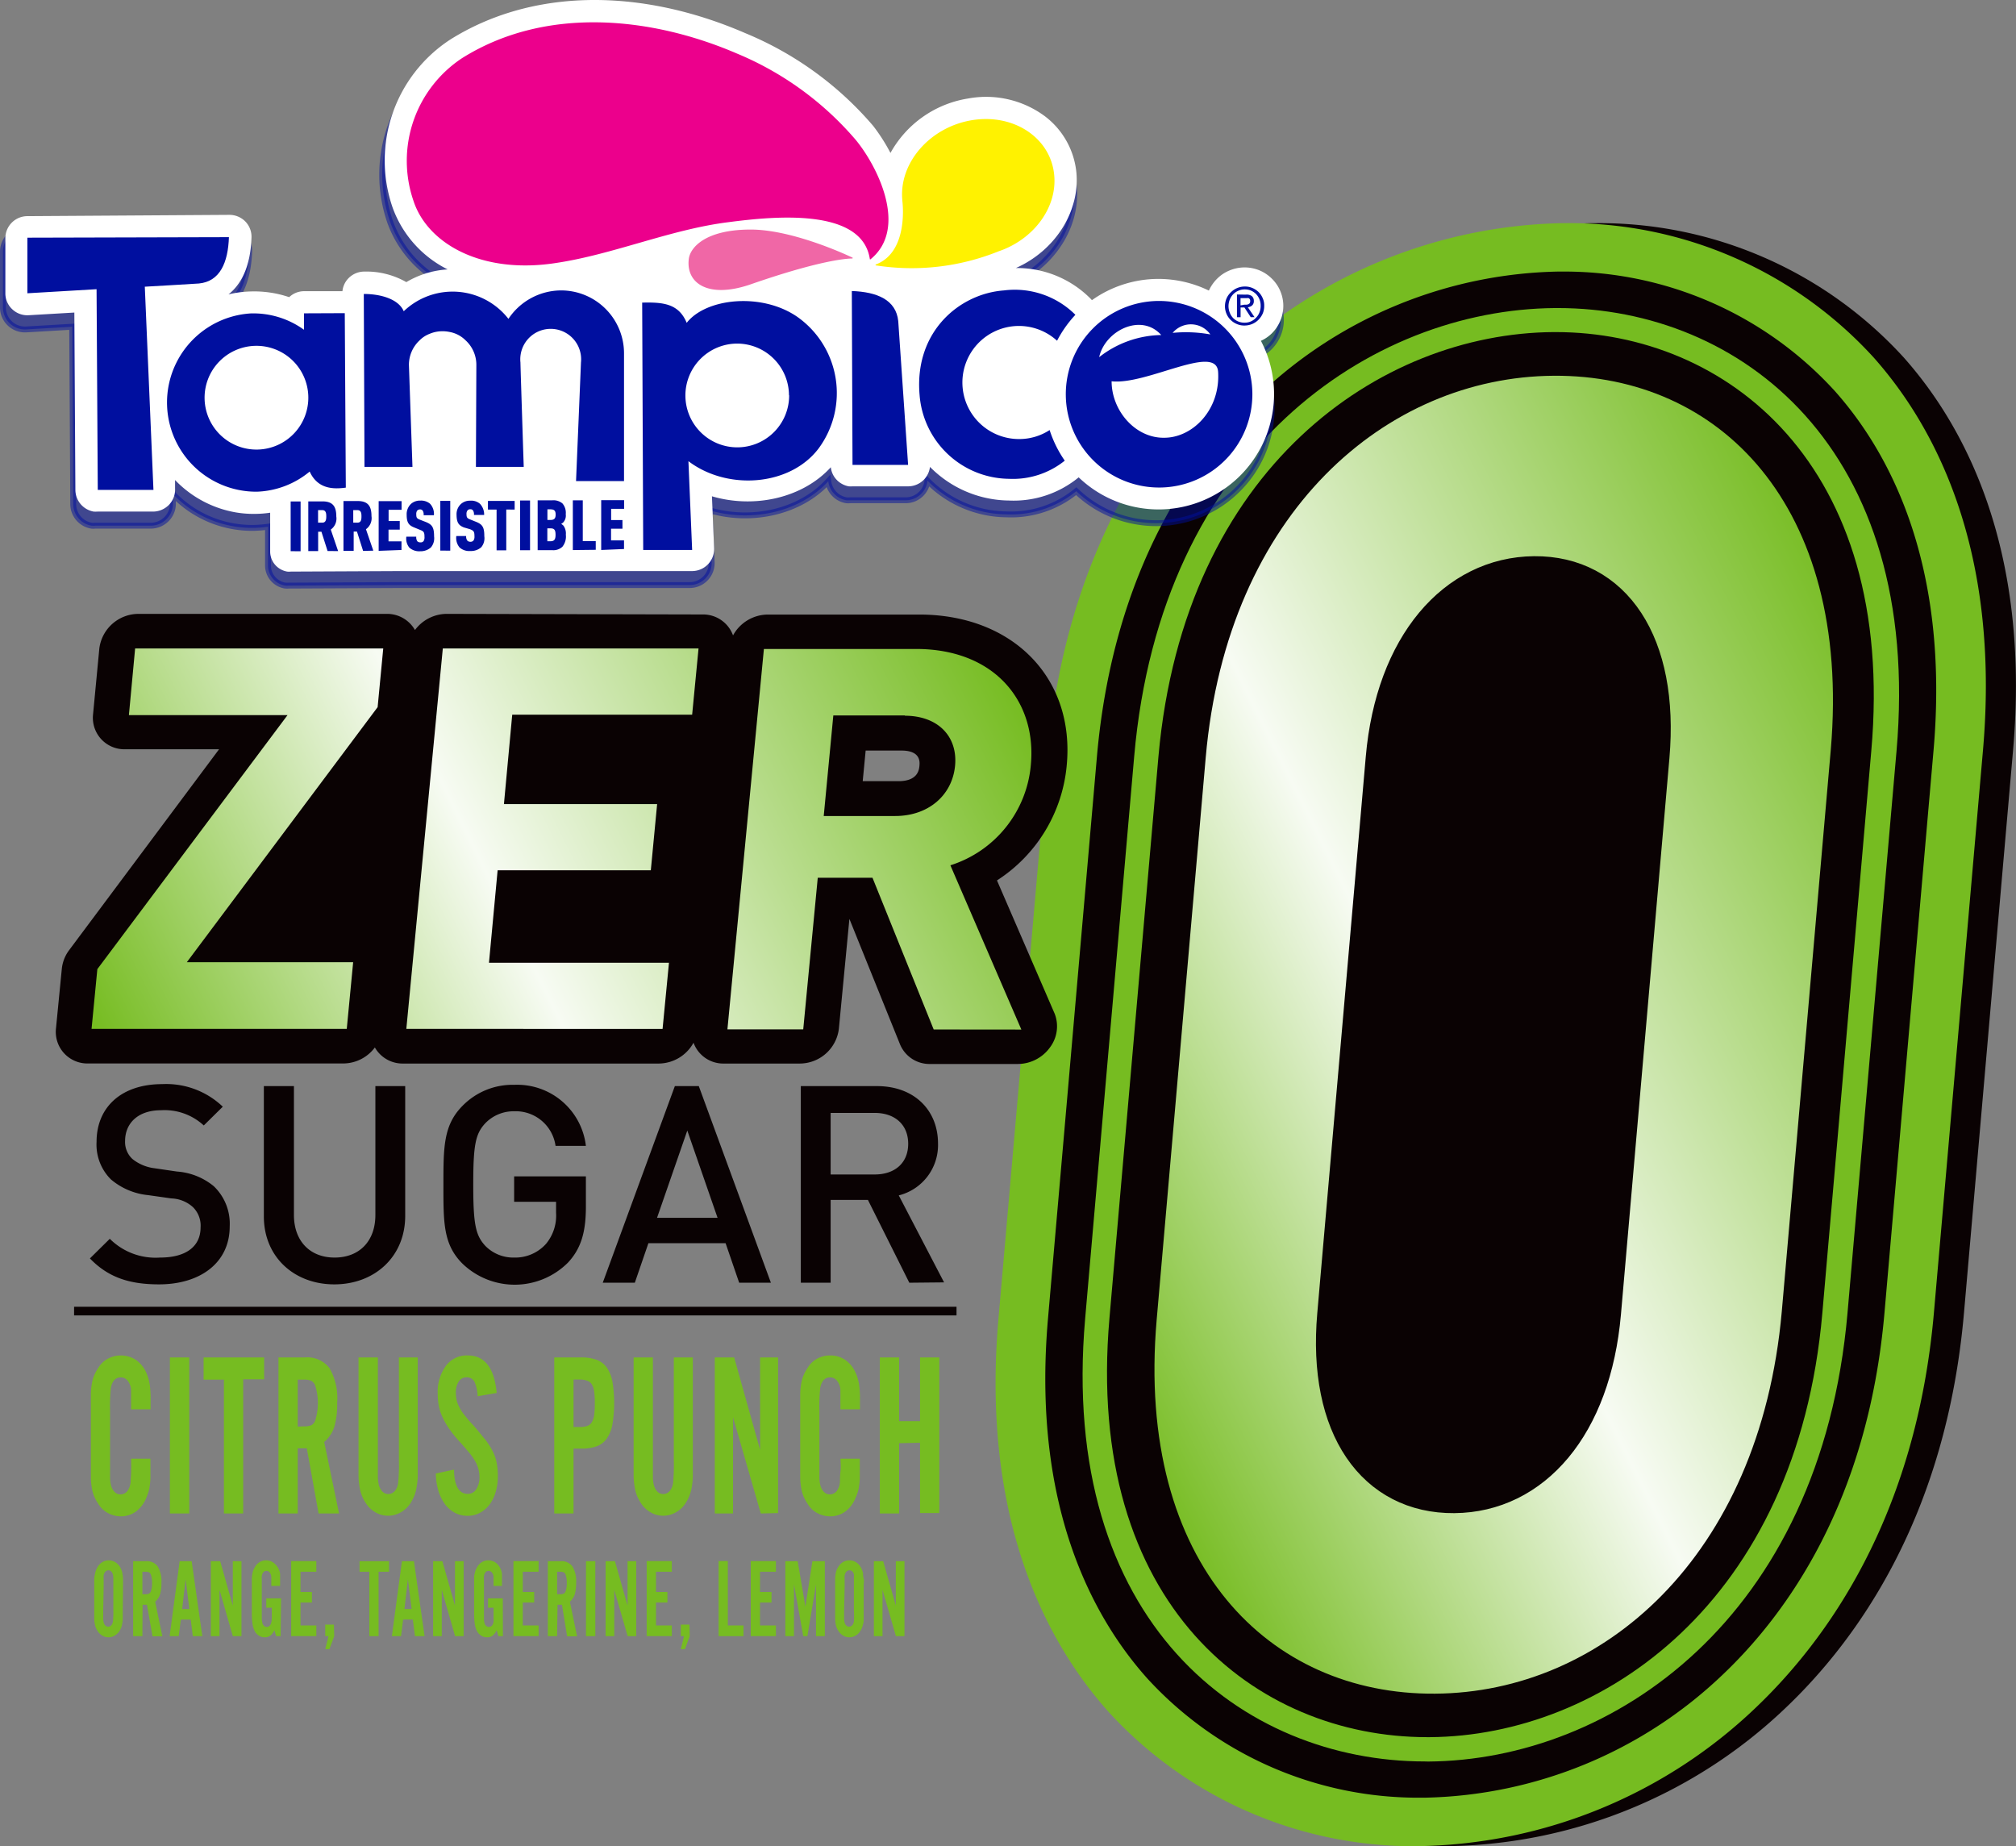 <svg xmlns="http://www.w3.org/2000/svg" xmlns:xlink="http://www.w3.org/1999/xlink" viewBox="0 0 233.19 213.53"><rect x="0" y="0" width="233.19" height="213.53" fill="#808080" stroke="none"/><defs><linearGradient id="a" x1="125.7" y1="148.51" x2="224.61" y2="91.4" gradientTransform="matrix(1.01 0 -.09 .99 7.17 .8)" gradientUnits="userSpaceOnUse"><stop offset="0" stop-color="#76bc21"/><stop offset=".43" stop-color="#f7fbf3"/><stop offset="1" stop-color="#76bc21"/></linearGradient><linearGradient id="b" x1="18.39" y1="125.98" x2="111.86" y2="72.02" xlink:href="#a"/></defs><g data-name="Layer 2" style="isolation:isolate"><path d="M15.16 163v-2.29a1.88 1.88 0 0 0-.38-1 1 1 0 0 0-.81-.4c-.61 0-1 .42-1.15 1.24a21.3 21.3 0 0 0-.09 2.66v7.7a4.21 4.21 0 0 0 .12.93c.21.64.57 1 1.09 1a1 1 0 0 0 .81-.41 2 2 0 0 0 .36-1.1c0-.26.05-.65.06-1.19s0-1 0-1.43h2.23V170.99a7.2 7.2 0 0 1-.08.86 3.82 3.82 0 0 1-.15.72c-.07.21-.15.44-.25.68a3.75 3.75 0 0 1-1.19 1.57 2.93 2.93 0 0 1-1.76.56 3.1 3.1 0 0 1-1.46-.37 2.92 2.92 0 0 1-1.14-1.07 5.46 5.46 0 0 1-.45-.81 4.44 4.44 0 0 1-.28-.93 8.3 8.3 0 0 1-.13-1.25v-9.74a8.31 8.31 0 0 1 .13-1.27 4.44 4.44 0 0 1 .28-.93 5.46 5.46 0 0 1 .45-.81 2.92 2.92 0 0 1 1.14-1.07 3.19 3.19 0 0 1 3.2.15 3.58 3.58 0 0 1 1.21 1.48 5.43 5.43 0 0 1 .39 1.31 11.25 11.25 0 0 1 .11 1.85V163ZM21.89 175.05h-2.24V157h2.24ZM28.13 175.05H25.9v-15.48h-2.35V157h7v2.53h-2.42ZM34.44 175.05h-2.23V157h3.1a3.22 3.22 0 0 1 2.81 1.25 7 7 0 0 1 .88 4 9.41 9.41 0 0 1-.33 2.78 3.9 3.9 0 0 1-1.17 1.75l1.72 8.27h-2.37l-1.36-7.54h-1.05Zm.7-10.08a2 2 0 0 0 .89-.14 1 1 0 0 0 .45-.6 6.73 6.73 0 0 0 0-3.91 1 1 0 0 0-.45-.6 2 2 0 0 0-.89-.15h-.7V165ZM48.32 157v13.86a9.53 9.53 0 0 1-.15 1.25 4.46 4.46 0 0 1-.26.93 5.39 5.39 0 0 1-.43.82 3.18 3.18 0 0 1-1.13 1.06 2.93 2.93 0 0 1-1.46.39 2.84 2.84 0 0 1-1.45-.39 3.15 3.15 0 0 1-1.12-1.06 4.69 4.69 0 0 1-.44-.82 4.45 4.45 0 0 1-.28-1 8.45 8.45 0 0 1-.13-1.24V157h2.24v13.85a5.07 5.07 0 0 0 .12.95c.21.64.57 1 1.09 1s1-.42 1.13-1.24a21.6 21.6 0 0 0 .09-2.68V157ZM55.25 161.49a4.58 4.58 0 0 0-.38-1.7 1 1 0 0 0-.9-.49 1.05 1.05 0 0 0-.91.49 2.24 2.24 0 0 0-.33 1.29 3.76 3.76 0 0 0 .09.85 3.33 3.33 0 0 0 .31.82 4.78 4.78 0 0 0 .6.92c.25.32.57.71 1 1.16.58.65 1 1.21 1.42 1.7a7.83 7.83 0 0 1 .87 1.39 4.88 4.88 0 0 1 .44 1.32 8.2 8.2 0 0 1 .13 1.47 6.5 6.5 0 0 1-.26 1.87 4.53 4.53 0 0 1-.72 1.46 3.44 3.44 0 0 1-1.11.94 3 3 0 0 1-1.41.34 3.1 3.1 0 0 1-1.49-.36 3.49 3.49 0 0 1-1.14-1 5.2 5.2 0 0 1-.75-1.53 7.64 7.64 0 0 1-.3-2l2.11-.46c0 1.87.58 2.81 1.57 2.81a1.12 1.12 0 0 0 1-.54 2.47 2.47 0 0 0 .37-1.43 3.64 3.64 0 0 0-.58-1.94l-.24-.38-.29-.38-.45-.53c-.19-.22-.43-.5-.74-.84a13.74 13.74 0 0 1-1.19-1.47 8.86 8.86 0 0 1-.77-1.33 5.94 5.94 0 0 1-.44-1.31 7.88 7.88 0 0 1-.13-1.42 5.12 5.12 0 0 1 .94-3.23 3 3 0 0 1 2.54-1.21q2.94 0 3.34 4.34ZM66.34 175.05h-2.23V157h3.1a5.19 5.19 0 0 1 1.79.27 2.53 2.53 0 0 1 1.19.9 4.19 4.19 0 0 1 .65 1.63 15.29 15.29 0 0 1 0 4.93 4.16 4.16 0 0 1-.65 1.65 2.46 2.46 0 0 1-1.18.9 5.13 5.13 0 0 1-1.78.27h-.89Zm.7-10a2.68 2.68 0 0 0 .87-.12 1 1 0 0 0 .54-.43 2.18 2.18 0 0 0 .28-.84 10.42 10.42 0 0 0 .07-1.37 9.87 9.87 0 0 0-.07-1.33 2.17 2.17 0 0 0-.28-.85 1 1 0 0 0-.54-.42 2.42 2.42 0 0 0-.87-.13h-.7v5.49ZM80.14 157v13.86a9.68 9.68 0 0 1-.14 1.25 5.15 5.15 0 0 1-.27.93 4.62 4.62 0 0 1-.43.82 3.1 3.1 0 0 1-1.13 1.06 2.88 2.88 0 0 1-1.46.39 2.84 2.84 0 0 1-1.45-.39 3.24 3.24 0 0 1-1.12-1.06 6.56 6.56 0 0 1-.44-.82 4.45 4.45 0 0 1-.28-1 10.08 10.08 0 0 1-.13-1.24V157h2.23v13.85a4.34 4.34 0 0 0 .12.95c.2.64.56 1 1.08 1s1-.42 1.13-1.24a21.6 21.6 0 0 0 .09-2.68V157ZM88 175.05l-3.21-11.13v11.13h-2.11V157h2.24l3 10.69V157H90v18ZM97.21 163v-2.29a1.88 1.88 0 0 0-.38-1 1 1 0 0 0-.81-.4c-.61 0-1 .42-1.15 1.24a21.3 21.3 0 0 0-.09 2.66v7.7a4.21 4.21 0 0 0 .12.93c.21.64.57 1 1.09 1a1 1 0 0 0 .81-.41 2 2 0 0 0 .36-1.1c0-.26 0-.65.06-1.19s0-1 0-1.43h2.23V170.99a7.2 7.2 0 0 1-.08.86 3.82 3.82 0 0 1-.15.72 6.62 6.62 0 0 1-.26.68 3.65 3.65 0 0 1-1.18 1.57 2.93 2.93 0 0 1-1.76.56 3.14 3.14 0 0 1-1.47-.37 2.9 2.9 0 0 1-1.13-1.07 5.46 5.46 0 0 1-.45-.81 4.44 4.44 0 0 1-.28-.93 8.3 8.3 0 0 1-.13-1.25v-9.74a8.31 8.31 0 0 1 .13-1.27 4.44 4.44 0 0 1 .28-.93 5.46 5.46 0 0 1 .45-.81 2.9 2.9 0 0 1 1.13-1.07 3.13 3.13 0 0 1 1.47-.36 3.06 3.06 0 0 1 1.74.51 3.49 3.49 0 0 1 1.2 1.48 5.05 5.05 0 0 1 .4 1.31 11.25 11.25 0 0 1 .11 1.85V163ZM104 166.92v8.13h-2.23V157H104v7.37h2.42V157h2.23v18h-2.23v-8.13ZM14.2 186.42v.82a4.52 4.52 0 0 1-.07.6 1.84 1.84 0 0 1-.13.45 2.4 2.4 0 0 1-.2.39 1.64 1.64 0 0 1-.55.5 1.38 1.38 0 0 1-1.4 0 1.61 1.61 0 0 1-.54-.5 3.72 3.72 0 0 1-.21-.39 1.79 1.79 0 0 1-.13-.46 3.3 3.3 0 0 1-.07-.6v-4.63a3.3 3.3 0 0 1 .1-.6 1.92 1.92 0 0 1 .13-.46 3.72 3.72 0 0 1 .21-.39 1.61 1.61 0 0 1 .54-.5 1.45 1.45 0 0 1 1.4 0 1.64 1.64 0 0 1 .55.5 2.4 2.4 0 0 1 .2.39 1.84 1.84 0 0 1 .13.45 4.52 4.52 0 0 1 .07.6v.83Zm-2.26-.15v.95a2.05 2.05 0 0 0 .06.46c.1.31.27.46.52.46s.47-.19.54-.59a9.55 9.55 0 0 0 .05-1.28v-3.74a2 2 0 0 0-.06-.45c-.1-.31-.27-.46-.51-.46s-.48.2-.55.59a2.92 2.92 0 0 0 0 .46v.82ZM16.47 189.24H15.4v-8.67h1.49a1.53 1.53 0 0 1 1.35.6 3.29 3.29 0 0 1 .43 1.9 4.37 4.37 0 0 1-.16 1.34 2 2 0 0 1-.56.85l.83 4h-1.14l-.64-3.65h-.51Zm.34-4.85a1.12 1.12 0 0 0 .43-.07.57.57 0 0 0 .22-.29 2.76 2.76 0 0 0 .13-.94 2.73 2.73 0 0 0-.13-.94.5.5 0 0 0-.22-.29 1 1 0 0 0-.43-.07h-.34v2.6ZM20.92 187.32l-.25 1.92h-1.05l1.16-8.67h1.39l1.23 8.67h-1.1l-.24-1.92Zm.55-4.67-.4 3.45h.83ZM26.93 189.24l-1.54-5.36v5.36h-1v-8.67h1.08l1.46 5.14v-5.14h1v8.67ZM32.46 189.24h-.52l-.2-.69a1.67 1.67 0 0 1-.48.63 1 1 0 0 1-.64.19 1.24 1.24 0 0 1-.69-.2 1.4 1.4 0 0 1-.48-.54 2.87 2.87 0 0 1-.25-.86 9 9 0 0 1-.07-1.3v-3.86a3.42 3.42 0 0 1 .07-.61 1.92 1.92 0 0 1 .13-.46 3.72 3.72 0 0 1 .21-.39 1.57 1.57 0 0 1 .55-.51 1.42 1.42 0 0 1 .7-.17 1.46 1.46 0 0 1 1 .4 2 2 0 0 1 .61 1.13v.2a1.69 1.69 0 0 1 0 .25v.98h-1.02v-.65a3.74 3.74 0 0 0 0-.4.9.9 0 0 0-.18-.5.46.46 0 0 0-.38-.19q-.43 0-.54.6a2.59 2.59 0 0 0 0 .44V187.2a2.65 2.65 0 0 0 .07.51.63.63 0 0 0 .19.34.49.49 0 0 0 .32.12.45.45 0 0 0 .35-.15.89.89 0 0 0 .18-.43 2.18 2.18 0 0 0 .05-.46v-1.18h-.64v-1.08h1.71ZM36.59 181.79h-1.83v2.34h1.32v1.22h-1.32V188h1.83v1.23h-2.91v-8.67h2.91ZM38.66 189.24l-.56 1.5h-.48l.38-1.5h-.38v-1.34h1ZM43.79 189.24h-1.07v-7.45h-1.13v-1.22H45v1.22h-1.21ZM46.63 187.32l-.24 1.92h-1.06l1.16-8.67h1.39l1.23 8.67H48l-.25-1.92Zm.55-4.67-.4 3.45h.83ZM52.64 189.24l-1.54-5.36v5.36h-1v-8.67h1.07l1.46 5.14v-5.14h1v8.67ZM58.17 189.24h-.52l-.2-.69a1.77 1.77 0 0 1-.47.63 1 1 0 0 1-.65.19 1.27 1.27 0 0 1-.69-.2 1.4 1.4 0 0 1-.48-.54 2.87 2.87 0 0 1-.25-.86 9 9 0 0 1-.07-1.3v-3.86c0-.23 0-.44.07-.61a1.92 1.92 0 0 1 .13-.46 3.72 3.72 0 0 1 .21-.39 1.57 1.57 0 0 1 .55-.51 1.42 1.42 0 0 1 .7-.17 1.46 1.46 0 0 1 1 .4 2 2 0 0 1 .56 1.13 1.62 1.62 0 0 1 0 .2 1.69 1.69 0 0 1 0 .25v.98h-.97v-1.05a.91.91 0 0 0-.19-.5.46.46 0 0 0-.38-.19q-.44 0-.54.6a2 2 0 0 0 0 .44V187.2a2.17 2.17 0 0 0 .06.51.63.63 0 0 0 .19.34.49.49 0 0 0 .32.12.45.45 0 0 0 .35-.15 1 1 0 0 0 .19-.43 3.54 3.54 0 0 0 0-.46v-1.18h-.64v-1.08h1.71ZM62.3 181.79h-1.83v2.34h1.32v1.22h-1.32V188h1.83v1.23h-2.91v-8.67h2.91ZM64.44 189.24h-1.07v-8.67h1.49a1.53 1.53 0 0 1 1.35.6 3.29 3.29 0 0 1 .43 1.9 4.7 4.7 0 0 1-.16 1.34 2 2 0 0 1-.56.85l.83 4H65.6l-.6-3.65h-.51Zm.34-4.85a1.12 1.12 0 0 0 .43-.07.57.57 0 0 0 .22-.29 2.76 2.76 0 0 0 .13-.94 2.73 2.73 0 0 0-.13-.94.5.5 0 0 0-.22-.29 1 1 0 0 0-.43-.07h-.34v2.6ZM68.86 189.24h-1.08v-8.67h1.08ZM72.6 189.24l-1.55-5.36v5.36h-1v-8.67h1.08l1.46 5.14v-5.14h1v8.67ZM77.71 181.79h-1.83v2.34h1.32v1.22h-1.32V188h1.83v1.23H74.8v-8.67h2.91ZM79.78 189.24l-.55 1.5h-.48l.37-1.5h-.37v-1.34h1ZM86 189.24h-2.88v-8.69h1.07V188H86ZM89.75 181.79h-1.84v2.34h1.33v1.22h-1.33V188h1.84v1.23h-2.91v-8.67h2.91ZM94.39 189.24v-6l-1 6h-.48l-1.07-6v6h-1v-8.67h1.43l.89 5.27.81-5.27h1.44v8.67ZM99.9 186.42v.82c0 .23 0 .43-.07.6a3.52 3.52 0 0 1-.13.45 2.48 2.48 0 0 1-.21.39 1.52 1.52 0 0 1-.54.5 1.38 1.38 0 0 1-.71.19 1.34 1.34 0 0 1-.7-.19 1.58 1.58 0 0 1-.53-.5 2.56 2.56 0 0 1-.22-.39 2.31 2.31 0 0 1-.13-.46 4.67 4.67 0 0 1-.06-.6v-4.63a4.67 4.67 0 0 1 .06-.6 2.53 2.53 0 0 1 .13-.46 2.56 2.56 0 0 1 .22-.39 1.58 1.58 0 0 1 .53-.5 1.43 1.43 0 0 1 .7-.18 1.47 1.47 0 0 1 .71.18 1.52 1.52 0 0 1 .54.5 2.48 2.48 0 0 1 .21.39 3.52 3.52 0 0 1 .13.45c0 .17 0 .37.07.6s0 .51 0 .83Zm-2.26-.15v.95a2.05 2.05 0 0 0 .06.46c.1.31.27.46.52.46s.47-.19.55-.59a10.4 10.4 0 0 0 0-1.28v-3.74a3.17 3.17 0 0 0 0-.45c-.1-.31-.27-.46-.52-.46s-.47.2-.55.59a2.25 2.25 0 0 0 0 .46v.82ZM103.63 189.24l-1.55-5.36v5.36h-1v-8.67h1.08l1.46 5.14v-5.14h1v8.67Z" fill="#76bc21"/><path fill="none" stroke="#0a0203" stroke-miterlimit="10" d="M110.64 151.64H8.57"/><g><path d="M167.38 213.53A47.8 47.8 0 0 1 131.71 198c-6.94-7.75-14.79-21.93-12.74-45.45l5.67-65c2.07-23.69 12.48-38 20.85-45.89a58 58 0 0 1 38.69-15.85h.41a47.65 47.65 0 0 1 35.6 15.52c6.91 7.76 14.71 21.93 12.66 45.45l-5.67 65c-2.06 23.68-12.43 38-20.77 45.88a57.71 57.71 0 0 1-38.59 15.86Z" fill="#0a0203"/><path d="M166 198.13c-20.56.15-37-16.2-34.44-45.68l5.67-65c2.57-29.48 21.89-46.08 42.45-46.23S216.52 57.41 214 86.89l-5.67 65c-2.62 29.49-21.77 46.11-42.33 46.24Zm24.87-110.64c1.13-13-4.37-21-13.41-20.92s-16.12 8.14-17.25 21.14l-5.61 64.37c-1.14 13 4.57 20.76 13.6 20.69s15.92-7.91 17.06-20.91Z" stroke="#0a0203" stroke-width="4.48" fill="url(#a)"/><path d="M163.9 213.53A47.8 47.8 0 0 1 128.23 198c-6.94-7.75-14.79-21.93-12.74-45.45l5.67-65c2.07-23.69 12.48-38 20.85-45.89a58 58 0 0 1 38.69-15.85h.41a47.65 47.65 0 0 1 35.6 15.52c6.91 7.76 14.71 21.93 12.66 45.45l-5.67 65c-2.06 23.68-12.44 38-20.77 45.88a57.72 57.72 0 0 1-38.6 15.86Zm16.69-182.12h-.39a51.56 51.56 0 0 0-34.41 14.11c-7.57 7.11-17 20.17-18.91 42l-5.66 65c-1.89 21.67 5.2 34.58 11.48 41.6a42.49 42.49 0 0 0 31.72 13.8h.41a51.33 51.33 0 0 0 34.31-14.11c7.54-7.11 16.94-20.17 18.84-42l5.67-65c1.89-21.67-5.17-34.58-11.43-41.6a42.34 42.34 0 0 0-31.63-13.8Z" fill="#76bc21"/><path d="M164.83 203.73c-21.08 0-42.38-16.07-39.31-51.23l5.67-65c3.08-35.42 27.39-51.71 48.67-51.87h.36c21 0 42.21 16.07 39.15 51.24l-5.67 65c-3.09 35.42-27.31 51.72-48.5 51.87ZM180 38.41h-.35C159.7 38.56 137 54 134 87.46l-5.67 65c-2.9 33.26 17 48.44 36.71 48.46h.36c19.81-.14 42.46-15.55 45.39-49.05l5.66-65c2.94-33.26-16.87-48.44-36.45-48.46Z" fill="#76bc21"/></g><g data-name="Tampico logo"><path d="m122 117.26-6.68-15.43a17.72 17.72 0 0 0 8.06-13.23c1-10.14-6.19-17.5-17-17.52H88.79a4.62 4.62 0 0 0-4 2.41 3.68 3.68 0 0 0-3.54-2.42L51.63 71A4.61 4.61 0 0 0 48 72.87 3.71 3.71 0 0 0 44.72 71H16a4.58 4.58 0 0 0-4.51 4l-.73 7.66a3.64 3.64 0 0 0 3.73 4h10.85L8 109.89a4.33 4.33 0 0 0-.85 2.17L6.47 119a3.65 3.65 0 0 0 3.74 4h29.52a4.58 4.58 0 0 0 3.63-1.85 3.69 3.69 0 0 0 3.28 1.86h29.58a4.63 4.63 0 0 0 4-2.41 3.66 3.66 0 0 0 3.53 2.41h8.77a4.57 4.57 0 0 0 4.51-4l1.22-12.73 5.86 14.52a3.68 3.68 0 0 0 3.49 2.26h10.15a4.61 4.61 0 0 0 3.71-1.93 4.05 4.05 0 0 0 .54-3.87Zm-21.87-30.45h4.14c2.25 0 2.12 1.34 2.08 1.77s-.17 1.77-2.42 1.77h-4.14Z" fill="#0a0203"/><path d="m10.59 119 .67-6.91 22-29.38H14.91l.72-7.71h28.7l-.65 6.79-22.07 29.5h19.24l-.74 7.71ZM47 119l4.22-44H80.8l-.74 7.66H59.25L58.29 93h17.72l-.73 7.66H57.56l-1 10.69h20.82l-.74 7.66Zm61 .07-7.08-17.55h-6.33l-1.68 17.54h-8.77l4.22-44h17.6c9.14 0 14 6.13 13.27 13.48a13.39 13.39 0 0 1-9.3 11.54l8.21 19Zm-3.33-36.32h-8.28l-1.11 11.63h8.26c3.85 0 6.6-2.4 6.93-5.8s-1.97-5.8-5.82-5.8Z" fill="url(#b)"/><path d="M147.09 47.05a13.23 13.23 0 0 0-1.52-6 4.34 4.34 0 0 0 1.3-.91 4.48 4.48 0 0 0 .89-5 4.32 4.32 0 0 0-1-1.4 4.57 4.57 0 0 0-1.43-.9 4.68 4.68 0 0 0-1.72-.29 4.26 4.26 0 0 0-1.7.38 4.49 4.49 0 0 0-1.39.94 4.7 4.7 0 0 0-.93 1.36 13.39 13.39 0 0 0-6-1.35 13.3 13.3 0 0 0-7.59 2.48l-.09-.11a12 12 0 0 0-8.69-3.61c4.51-2 7.39-6.48 7-11a9.38 9.38 0 0 0-3.64-6.56 11.42 11.42 0 0 0-8.84-2.08 12.49 12.49 0 0 0-9 6.3 21.1 21.1 0 0 0-2.09-3.13A39.06 39.06 0 0 0 86 5.5C73.57.11 61.11.37 51.81 6.21a16.69 16.69 0 0 0-6.68 19.46 12.87 12.87 0 0 0 6.37 7.16 10.58 10.58 0 0 0-4.83 1.44 9.33 9.33 0 0 0-4.86-1.22 2.55 2.55 0 0 0-1.81.74 2.52 2.52 0 0 0-.72 1.52H34.9a2.55 2.55 0 0 0-1.74.69 12.51 12.51 0 0 0-7-.33c1.34-1.06 2.54-3 2.66-6.57a2.53 2.53 0 0 0-2.55-2.63l-23.35.09a2.55 2.55 0 0 0-2.58 2.58v6.43a2.55 2.55 0 0 0 2.72 2.53l5.29-.31.12 20.52a2.54 2.54 0 0 0 2.11 2.49 2.12 2.12 0 0 0 .44 0h6.45a2.58 2.58 0 0 0 1.83-.8 2.52 2.52 0 0 0 .7-1.86v-1a12.64 12.64 0 0 0 7 3.73 12.42 12.42 0 0 0 2.53.18 14.33 14.33 0 0 0 1.47-.13v4.48a2.36 2.36 0 0 0 2 2.33 2.85 2.85 0 0 0 .41 0l12.83-.06h33.55a2.55 2.55 0 0 0 2.53-2.65l-.25-6c4.88 1.44 10.48.21 13.74-3.36a2.51 2.51 0 0 0 .73 1.5 2.48 2.48 0 0 0 1.36.7 2.12 2.12 0 0 0 .44 0h6.43a2.53 2.53 0 0 0 2.51-2.27 13 13 0 0 0 7.06 3.71 12.74 12.74 0 0 0 2.07.19 11.88 11.88 0 0 0 8.08-2.68 13.38 13.38 0 0 0 18.81-.33 13.23 13.23 0 0 0 3.79-9.43Z" fill="#000f9f" stroke="#000f9f" stroke-miterlimit="10" stroke-width=".68" opacity=".5" style="mix-blend-mode:multiply"/><path d="M147.37 45.42a13.27 13.27 0 0 0-1.52-6 4.39 4.39 0 0 0 1.31-.91 4.62 4.62 0 0 0 .94-1.43 4.48 4.48 0 0 0 .34-1.78 4.42 4.42 0 0 0-1.44-3.18 4.43 4.43 0 0 0-1.42-.89 4.57 4.57 0 0 0-1.73-.3 4.63 4.63 0 0 0-1.7.38 4.35 4.35 0 0 0-1.39.95 4.65 4.65 0 0 0-.93 1.35 13.36 13.36 0 0 0-6-1.35 13.3 13.3 0 0 0-7.53 2.46l-.09-.11a12 12 0 0 0-8.7-3.61c4.51-2 7.39-6.48 7-11a9.3 9.3 0 0 0-3.64-6.55 11.42 11.42 0 0 0-8.87-2.06 12.51 12.51 0 0 0-9 6.3 21.1 21.1 0 0 0-2-3.13 39 39 0 0 0-14.73-10.7c-12.42-5.39-24.88-5.12-34.18.71A16.69 16.69 0 0 0 45.41 24a12.87 12.87 0 0 0 6.37 7.16A10.58 10.58 0 0 0 47 32.63a9.33 9.33 0 0 0-4.86-1.22 2.56 2.56 0 0 0-1.81.75 2.5 2.5 0 0 0-.72 1.52h-4.43a2.5 2.5 0 0 0-1.73.69 12.59 12.59 0 0 0-4.45-.66 12.14 12.14 0 0 0-2.57.34c1.34-1.06 2.54-3 2.66-6.57a2.53 2.53 0 0 0-.71-1.86 2.59 2.59 0 0 0-1.84-.77L3.16 25a2.55 2.55 0 0 0-2.54 2.5v6.43a2.5 2.5 0 0 0 .8 1.84 2.54 2.54 0 0 0 1.89.69l5.29-.31.12 20.52a2.56 2.56 0 0 0 2.11 2.5 3.29 3.29 0 0 0 .45 0h6.44a2.58 2.58 0 0 0 1.83-.79 2.52 2.52 0 0 0 .7-1.86v-1a12.72 12.72 0 0 0 7 3.74 12.47 12.47 0 0 0 2.53.17 11.81 11.81 0 0 0 1.47-.13v4.48a2.35 2.35 0 0 0 .7 1.68 2.39 2.39 0 0 0 1.27.65 2 2 0 0 0 .42 0l12.82-.06h33.61a2.55 2.55 0 0 0 2.53-2.65l-.25-6c4.88 1.44 10.49.22 13.75-3.36a2.5 2.5 0 0 0 .72 1.5 2.57 2.57 0 0 0 1.36.71 3.15 3.15 0 0 0 .44 0h6.43a2.55 2.55 0 0 0 2.52-2.25 13 13 0 0 0 7.06 3.7 12.72 12.72 0 0 0 2.06.19 11.83 11.83 0 0 0 8.08-2.68 13.36 13.36 0 0 0 22.6-9.81Z" fill="#fff"/><path d="M98.57 29.78a.06.06 0 0 1 0 .12c-.91 0-4.19.36-11.78 3-4.9 1.68-7.5-.16-7.11-3 .18-1.26 1.88-3.33 7.09-3.35 4.59-.02 10.51 2.62 11.8 3.23Z" fill="#f067a6"/><path d="M121.94 20.25c-.4-4.3-4.66-7.14-9.51-6.35s-8.46 4.93-8.06 9.23v.07s.83 5.94-3.09 7.4v.09a26.87 26.87 0 0 0 14.22-1.62c4.02-1.36 6.8-5.02 6.44-8.82Z" fill="#fff200"/><path d="M53.44 6.73a14.23 14.23 0 0 0-5.61 16.51c1.62 4.94 7.9 8.55 16.59 7.16 6.59-1 13.17-3.87 19.82-4.7 5.35-.7 15.52-1.7 16.38 4.3h.06c4.4-3.56.86-10.71-1.68-13.8a36.46 36.46 0 0 0-13.74-10C75.52 2 63.22.59 53.44 6.73Z" fill="#ec008c"/><path d="M3.17 27.49v6.43l8-.47.14 23.21h6.44l-1-23.5s6-.34 6.26-.37c2.45-.24 3.37-2.44 3.47-5.36ZM103.9 37.14c-.25-2.46-2.45-3.38-5.37-3.48l.08 20.11h6.43s-1.12-16.42-1.14-16.63Z" fill="#000f9f"/><path d="M39.88 36.22 40 56.4c-1.4.19-3.24.2-4.18-1.86a10.07 10.07 0 0 1-6.12 2.33 10.32 10.32 0 0 1-.7-20.62 10 10 0 0 1 6.16 1.89v-1.9ZM29.51 40a6 6 0 1 0 6.15 5.78A6 6 0 0 0 29.51 40ZM74.28 35l.12 28.61h5.66l-.43-10.27c4.49 3.41 11.73 2.91 15.05-1.46a10.79 10.79 0 0 0-2.48-15.25c-4.12-2.83-10.54-2.15-12.77.71-.92-2.23-2.73-2.4-5.15-2.34Zm17 10.74a6 6 0 1 1-6.07-6 6 6 0 0 1 6.05 5.95ZM117.89 50.78a6.54 6.54 0 1 1 4.38-11.37 13.51 13.51 0 0 1 2.12-3 9.93 9.93 0 0 0-8.26-2.82c-5.13.37-10.41 4.75-9.76 12.11a10.49 10.49 0 0 0 10.35 9.68 9.56 9.56 0 0 0 6.44-2.1 13.44 13.44 0 0 1-1.75-3.54 6.42 6.42 0 0 1-3.52 1.04Z" fill="#000f9f"/><path d="M133.86 34.81a10.79 10.79 0 1 0 11 10.64 10.81 10.81 0 0 0-11-10.64Zm6.14 3.87a15.88 15.88 0 0 0-4.36-.18 2.75 2.75 0 0 1 4.36.18Zm-5.7.07a11.93 11.93 0 0 0-7.16 2.56c.67-3.06 4.86-5.16 7.18-2.56Zm.28 11.88c-3.3 0-6-3.16-6-6.53 4.1.45 12.14-4.43 12.32-1.07.26 4.41-2.99 7.64-6.3 7.6Z" fill="#000f9f"/><path d="M48.52 39.33a3.72 3.72 0 0 1 1.15-.76 3.25 3.25 0 0 0-1.15.76ZM52 38.35a3.82 3.82 0 0 1 1.81.95 3.47 3.47 0 0 0-1.81-.95Z" fill="none"/><path d="M64.87 33.59a7.35 7.35 0 0 0-6.06 3.29A8.18 8.18 0 0 0 46.7 36c-.58-1.37-2.57-2-4.62-2l.08 20h5.55s-.41-11.74-.41-11.78a3.86 3.86 0 0 1 1.22-2.84 3.25 3.25 0 0 1 1.15-.76 3.81 3.81 0 0 1 1.51-.31 4 4 0 0 1 .85.09 3.47 3.47 0 0 1 1.81.95 3.84 3.84 0 0 1 1.26 2.84L55.05 54h5.53s-.38-11.67-.38-12.07a3.52 3.52 0 1 1 7 0c0 .1-.57 13.71-.57 13.71h5.55v-14.7a7.28 7.28 0 0 0-7.31-7.35ZM141.86 34.55a2.14 2.14 0 0 1 .49-.72 2.27 2.27 0 0 1 1.59-.69 2.18 2.18 0 0 1 .88.15 2.32 2.32 0 0 1 .73.46 2.2 2.2 0 0 1 .49.7 2 2 0 0 1 .19.88 2.27 2.27 0 0 1-.16.91 2.4 2.4 0 0 1-.49.73 2.2 2.2 0 0 1-.71.49 2.3 2.3 0 0 1-.87.19 2.15 2.15 0 0 1-.88-.15 2.21 2.21 0 0 1-.73-.46 2.08 2.08 0 0 1-.5-.7 2.24 2.24 0 0 1-.2-.9 2.35 2.35 0 0 1 .17-.89m.4 1.65a1.88 1.88 0 0 0 .39.6 1.83 1.83 0 0 0 1.34.52 1.74 1.74 0 0 0 .73-.16 1.79 1.79 0 0 0 .58-.43 1.72 1.72 0 0 0 .39-.62 2 2 0 0 0 .13-.77 1.86 1.86 0 0 0-.15-.75 1.91 1.91 0 0 0-.4-.6 2 2 0 0 0-.59-.39 2 2 0 0 0-.73-.13 1.83 1.83 0 0 0-.74.17 1.77 1.77 0 0 0-.59.42 1.91 1.91 0 0 0-.38.61 2.14 2.14 0 0 0-.14.76 2.16 2.16 0 0 0 .16.77m1.83-2.12a1 1 0 0 1 .7.16.69.69 0 0 1 .24.56.66.66 0 0 1-.2.53 1 1 0 0 1-.49.21l.77 1.14h-.44l-.73-1.12h-.44v1.13h-.42v-2.63Zm-.17 1.16h.27a.79.79 0 0 0 .22-.06.37.37 0 0 0 .15-.13.43.43 0 0 0 .05-.24.33.33 0 0 0-.05-.21.41.41 0 0 0-.14-.12.48.48 0 0 0-.18 0h-.75v.84ZM33.62 63.75V58h1.15v5.76ZM37.89 63.73l-.71-2.23h-.38v2.24h-1.14v-5.75h1.64c1.25 0 1.6.65 1.6 1.75a1.56 1.56 0 0 1-.64 1.51l.85 2.49ZM37.27 59h-.48v1.45h.49c.43 0 .46-.4.46-.73s-.03-.72-.47-.72ZM42 63.72l-.71-2.24h-.38v2.23h-1.18v-5.76h1.64c1.25 0 1.6.65 1.6 1.75a1.57 1.57 0 0 1-.64 1.51l.85 2.48ZM41.34 59h-.48v1.45h.49c.44 0 .46-.4.46-.73s-.03-.72-.47-.72ZM43.8 63.71v-5.75h2.65v1h-1.5v1.3h1.29v1h-1.3v1.35h1.5v1ZM49.84 63.32a1.82 1.82 0 0 1-1.25.44 1.71 1.71 0 0 1-1.24-.42 1.65 1.65 0 0 1-.35-1.27h1.15a.8.8 0 0 0 .12.53.48.48 0 0 0 .36.13.42.42 0 0 0 .36-.14.79.79 0 0 0 .11-.49c0-.55-.09-.65-.5-.81l-.73-.3c-.58-.24-.83-.55-.83-1.44a1.64 1.64 0 0 1 .51-1.28 1.55 1.55 0 0 1 1.06-.37 1.61 1.61 0 0 1 1.13.36 1.72 1.72 0 0 1 .45 1.33H49a.84.84 0 0 0-.1-.52.36.36 0 0 0-.33-.15.42.42 0 0 0-.33.16.68.68 0 0 0-.09.41c0 .37.06.47.4.61l.72.28c.72.3.94.62.94 1.66a1.64 1.64 0 0 1-.37 1.28ZM50.93 63.68v-5.75h1.15v5.76ZM55.66 63.3a1.79 1.79 0 0 1-1.25.43 1.68 1.68 0 0 1-1.25-.41 1.71 1.71 0 0 1-.38-1.32h1.14a.79.79 0 0 0 .13.52.46.46 0 0 0 .35.14.43.43 0 0 0 .37-.15.76.76 0 0 0 .11-.48c0-.55-.09-.65-.51-.82l-.72-.21c-.59-.24-.83-.55-.84-1.45a1.6 1.6 0 0 1 .52-1.27 1.53 1.53 0 0 1 1.05-.37 1.55 1.55 0 0 1 1.14.36 1.8 1.8 0 0 1 .48 1.29h-1.18a.81.81 0 0 0-.1-.51.36.36 0 0 0-.33-.15.38.38 0 0 0-.33.16.63.63 0 0 0-.1.41c0 .36.07.47.4.6l.72.29c.73.3.94.62.94 1.66a1.62 1.62 0 0 1-.36 1.28ZM58.56 58.93v4.72h-1.12v-4.71h-1v-1h3.09v1ZM60.16 63.64v-5.75h1.15v5.75ZM65.05 63.24a1.53 1.53 0 0 1-1.19.39h-1.67v-5.76h1.66a1.62 1.62 0 0 1 1.21.36 1.65 1.65 0 0 1 .38 1.24 1.18 1.18 0 0 1-.27.93.88.88 0 0 1-.26.19 1.79 1.79 0 0 1 .26.2 1.53 1.53 0 0 1 .28 1.05 1.88 1.88 0 0 1-.4 1.4Zm-1.38-4.33h-.35v1.23h.34c.46 0 .61-.19.61-.62s-.14-.61-.6-.61Zm0 2.2h-.36v1.49h.36c.46 0 .59-.23.59-.75s-.12-.74-.57-.74ZM66.26 63.62v-5.75h1.15v4.72h1.5v1ZM69.54 63.61v-5.76h2.65v1h-1.5v1.3H72v1h-1.32v1.35h1.5v1Z" fill="#000f9f"/><path d="M18.4 148.55c-3.42 0-5.88-.8-8-3l2.3-2.27a7.5 7.5 0 0 0 5.81 2.17c3 0 4.69-1.28 4.69-3.48a3 3 0 0 0-.89-2.36 3.91 3.91 0 0 0-2.49-1l-2.68-.38a7.83 7.83 0 0 1-4.31-1.82 5.68 5.68 0 0 1-1.66-4.35c0-4 2.87-6.67 7.59-6.67a9.47 9.47 0 0 1 7.01 2.61l-2.2 2.17a6.69 6.69 0 0 0-4.95-1.76c-2.68 0-4.15 1.53-4.15 3.55a2.67 2.67 0 0 0 .86 2.1 5.07 5.07 0 0 0 2.55 1.06l2.59.38a7.55 7.55 0 0 1 4.25 1.69 6 6 0 0 1 1.85 4.66c0 4.21-3.42 6.7-8.17 6.7ZM38.67 148.55c-4.63 0-8.15-3.16-8.15-7.86v-15.07H34v14.91c0 3 1.85 4.92 4.7 4.92s4.72-1.88 4.72-4.92v-14.91h3.45v15.07c-.03 4.7-3.57 7.86-8.2 7.86ZM65.73 146a8.71 8.71 0 0 1-12.23.16c-2.24-2.23-2.21-4.76-2.21-9.13s0-6.9 2.21-9.13a8.1 8.1 0 0 1 6-2.43 8 8 0 0 1 8.27 7.06h-3.51a4.65 4.65 0 0 0-4.79-4 4.55 4.55 0 0 0-3.35 1.4c-1.12 1.21-1.38 2.49-1.38 7.06s.26 5.87 1.38 7.09a4.53 4.53 0 0 0 3.35 1.37 4.78 4.78 0 0 0 3.7-1.6 5.11 5.11 0 0 0 1.15-3.57V139h-4.85v-2.94h8.3v3.48c0 2.94-.54 4.82-2.04 6.46ZM85.5 148.36l-1.57-4.57H75l-1.57 4.57h-3.71l8.34-22.74h2.77l8.34 22.74Zm-6-17.6L76 140.85h7ZM105.18 148.36l-4.79-9.58h-4.31v9.58h-3.45v-22.74h8.81c4.31 0 7.06 2.78 7.06 6.64a6 6 0 0 1-4.54 6l5.24 10.06Zm-4-19.64h-5.1v7.12h5.1c2.3 0 3.87-1.31 3.87-3.55s-1.57-3.57-3.87-3.57Z" fill="#0a0203"/></g></g></svg>